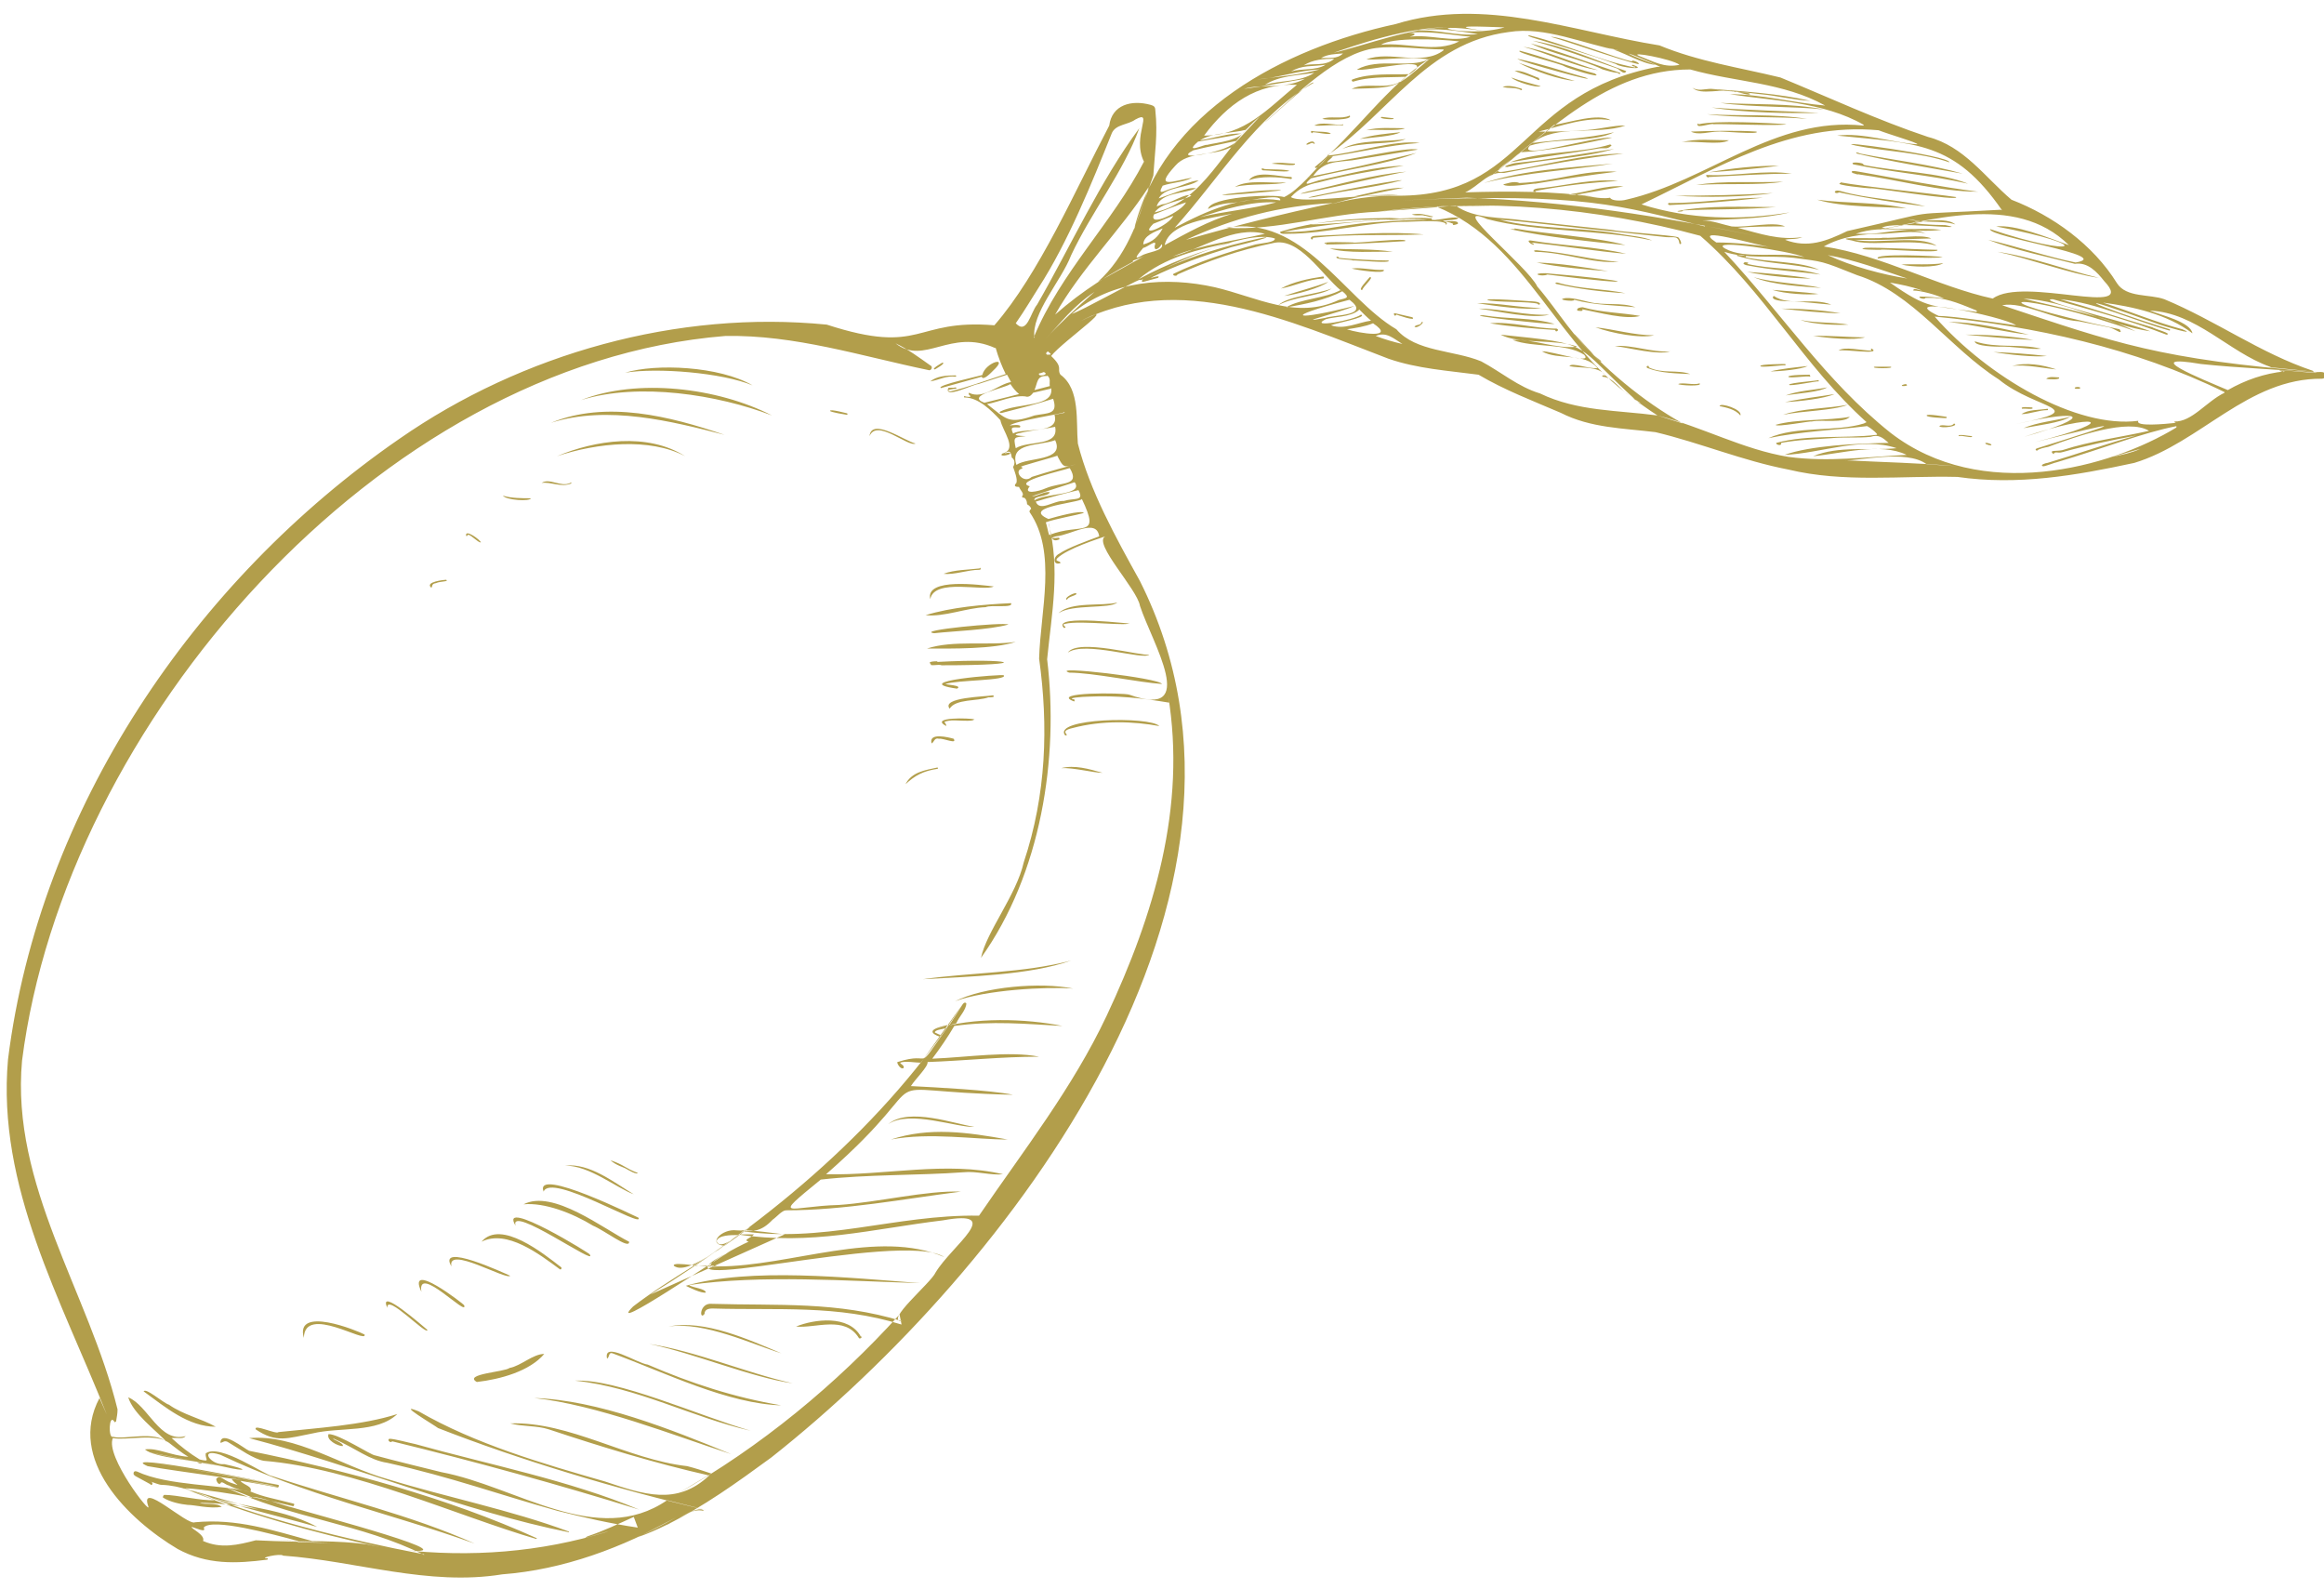 <?xml version="1.0" encoding="UTF-8"?> <svg xmlns="http://www.w3.org/2000/svg" id="Calque_1" version="1.1" viewBox="0 0 348 237.9"><defs><style> .st0 { fill: #b29e4b; fill-rule: evenodd; } </style></defs><path class="st0" d="M342,55.7c-3-.7,5.1.3,4.9.1-5.7-.5-11.6-.7-17.3-1.3-9.5-1.6,0,2.2,4,3.9,2.6-1.5,5.5-2.5,8.5-2.8ZM314.3,41.6c-5-1.2-10.2-3.2-15.2-3.9,4.8,1,10.9,3.3,15.2,3.9ZM277.9,21.8c4.5.9,9.7,1,14,2.5.1-1-18.5-3.5-14-2.5ZM278.6,23c-.5-.2-.9-.3-.5,0,5.1,1.2,10.7,2.1,15.8,3-4.8-1.4-10.3-2-15.3-3ZM279,24.6c.2-.2-2.1-.5-1.5,0,5.7,1.2,11.5,1.6,17.2,2.9-4.2-1.7-10.7-1.8-15.6-2.8ZM278.3,26.1c5.8.8,12.2,2.6,17.9,2.6-5.5-.7-11.7-1.9-17.3-2.9-.2,0-2.1-.5-1.5.1.2,0,.9.4,1,.1ZM326.1,63.3s0,0,0,0c0,0,0,0,0,0ZM339.9,54.9c-6.2-2.2-11-8.1-18-8.4,1.8.7,6.1,1.7,6.4,3.4-3.8-2.9-9-4-13.4-4.6,4,1.3,7.8,2.9,11.9,4,2.6,1.1-3.2-.6-3.4-.7-15.1-5.5-10.5-3,1.5.7.1,0,0,.2,0,.2-5.4-1.5-10.7-4.1-16.4-4.7,4.6,1.3,9.3,2.9,13.8,4.2.2.2,3.2,1,2.1,1.1-5.4-2.1-11.3-3.7-17-5.3-3.2,0,11.5,3.5,14.6,4.8-6.3-.9-12.6-4.6-19-4.9,5.6,1.4,12.2,2.6,16.8,4.9-17.2-6.1-26.8-5.5-2.4-.3.6,1-.7-.1-1.6-.3,0,0-4.5-.9-4.5-.9-3.7-.2-8.3-3-11.5-2.4,17.1,5.7,23.6,8.1,47.3,10,0,0-7-.7-7-.7ZM275.6,27.4c-1.2.3,4.2.8,4.5.8,0-.2,13.5,2,12.8,1.3-3.3-.5-14.2-1.6-17.3-2.2ZM273.2,16.4c-5.1-1-10.6-.7-15.6-1,4.7.7,11.3.5,15.6,1ZM275.4,28.8c4.2.9,8.7,1.6,12.9,2.1-4.1-1.1-8.6-1.1-12.7-2.3-1.2-.3-1,.6-.2.2ZM259.9,13.7c.1,0,2.5.8,2.1.3-.4-.2-5.3-.5-5.8-.6,2.5.2,5,.4,7.4.7,2.4.2,5.1.9,7.5,1-4.8-1.1-9.8-1.4-14.9-1.8-.9,0-2,.4-2.8-.2,1.2,1.3,4.6,0,6.5.7ZM272.4,16.9c-5.3-.3-10.9-.4-16.1-.8,4.9.8,11.7.9,16.1.8ZM310.8,58.2h.6c.5-.4-1.2-.3-.6,0ZM251.5,9.7c-1.2-.9-7.9-2.1-6-1.3,2.1.8,3.7,1.8,6,1.3ZM270.6,17.8c-4.9-.8-10.1-.4-15-.7,4.5.6,10.8.3,15,.7ZM285.5,31.2c-4.4-1-8.9-.7-13.4-1.3,4,1.2,9.8,1,13.4,1.3ZM245.2,9.4s0,0,0,0c0,0,0,0,0,0ZM291,39.4c-2.1.3-4.3.1-6.3.2,1.6.4,5.2.5,6.3-.2ZM308.3,56.5c-.6,0-1.4-.2-1.9.2.2.1,2.3.2,1.9-.2ZM281.2,38.7c2.4-.4,7.4.1,9.7-.2-.5-.2-10.5-.6-9.7.2ZM277.4,36.1s0,0,0,0c0,0,0,0,0,0ZM279.3,37.1c-1.6.3,1.9.3,2.3.3,0-.2,9.1.6,8.5,0-1.8,0-9.2-.4-10.8-.3ZM307.9,55.3c-2.1-.7-4.5-1.1-6.6-.5,2-.3,5.1.4,6.6.5ZM277.3,36c3,1,8.8-.4,12.7.8-2.6-1.7-8.8-.2-12.3-.9.8,0,3.3,0,4.2,0,0,0,7.3-.2,7.3-.2-1.5-.7-5.1,0-7.3-.1-.5.2-8.1-.2-4.6.4ZM254.4,18.7c0-.2-.2-.3-.2-.1-.2.7,2-.2,2.4,0,.7-.1,10.1.3,10.9,0-2.5-.2-10.7-.6-13.1,0ZM306.5,53.3c-2.6-.3-5.4-.5-8-.6,2.3.4,6.2.8,8,.6ZM303.8,50.1c-3.8-.9-8.1-1.9-12-1.9,3.7.4,8.8,1.6,12,1.9ZM305.6,52.2c-3.3-.8-6.6,0-9.9-1.1,0,.8,3.6.8,3.6.8,2-.1,5,.5,6.4.3ZM304.5,50.9c-3.3-.6-7-.8-10.2-.8,3,.3,7.7.7,10.2.8ZM296,46.5c-2-.8-4.2-1.8-6.4-1.9,0,0-1.3,0-1.3,0,0,.3-1.2,0-.8-.2,1,0,2.6.1,3.6.3-1.2-.6-3.5-1.2-4.6-1.2,0-.5.9,0,1.3,0-1.5-.6-3.2-.9-4.8-1.2,5.8,4.1,6.3,3.4,13,4.4ZM301.9,48.7c-2.1-1.4-18.6-4.7-11.6-1.4,2.1,0,9.4,1.1,11.6,1.4ZM263,19.7c-2.6-.2-7.3-.1-9.8,0,1.1.6,2.8,0,4.1,0,0-.1,6.5.5,5.7,0ZM320.5,67.2c-1.4.4-2.8.8-4.2,1.2,1.4-.3,2.9-.6,4.2-1.2ZM333.1,58.7c-13.5-6.6-28.5-9.9-43.4-11.3,8,9.1,21.3,16.8,30.5,15.6-.5.9,3.8.5,5.7.3-.1,0-.3,0-.3-.2,2.6.1,4.8-3,7.5-4.3ZM244.4,9.2c-2.2-.4-10.4-3.7-12.2-3.7,3.1.9,10.1,3.4,13.1,4.1.5-.1-1.1-.8-.9-.4ZM309.8,36.7c-8.1-8-20.9-3.6-31.1-1.8,0,0,10.1-1.9,10.1-1.9,1.3,0,3-.2,4,.6-2.2-.7-4.8-.1-7.1-.8,0,0,1.8.3,1.8.3-3,.4,2.7.6,3.8.6,4.4.9-7.9-.7-9.5.4,2.9.4,6.1,0,8.9.3-4.1.6-8.7-.9-12.8.6,0,0,1.2,0,1.2,0,2.5.2,6.8-1.3,9.3,0-1.5-.6-5.4,0-6.5,0-3.1,0-6.1.4-8.8,1.9,8.7,1.3,17,6,25.3,7.8,4.6-3.4,22,3,16.7-2.6-1.1-1.4-2.5-2.9-4.4-2.6-3.9-1-9.2-2.1-13-3.6,4,.9,9.1,2.6,13.1,3.4,6.1-1-13.1-3.8-12.8-5,13.1,4.4,16.2,2.5.9-.4,2.9-.3,7.6,1.6,10.9,2.8ZM258.9,21c-2.5,0-4.8-.3-7.1.3,2-.3,5.7.5,7.1-.3ZM285.6,41.7c-3.9-1.3-7.9-2.8-11.9-3.5,3.6,1.7,8.2,2.9,11.9,3.5ZM304.3,61c-.3,0-1.9-.2-1.5.2.4-.1,1.9.2,1.5-.2ZM266.4,24.8c-3.5,0-7.2.4-10.5,1,3.2-.2,7.8-.6,10.5-1ZM244.8,10.1c-5.2-1-10.2-3.4-15.4-4.7-.6-.2-.9-.1,0,.2,4.2,1.3,8.5,2.5,12.6,4,.5.5,5,1,2.5.1-.4.1.2.3.4.3ZM306.6,61.2c-1.3.2-2.9.1-3.9.8,1.2,0,2.6-.6,3.9-.6.1,0,.1-.2,0-.2ZM243.4,10.6c-4.3-1.5-9.3-3.8-13.9-4.5,4.1,1.1,8.4,2.7,12.5,4.1.5.1,1.1,1.1,1.5.5,0-.1-.1-.2-.2,0ZM255.9,26.5c4.1-.2,8.4-.5,12.4-.5-4-.6-8.5.4-12.6.2-.6-.1.2.7.2.2ZM242.6,10.9c-4.4-1.4-9-3.2-13.4-4.4,3.2,1.6,7.5,2.3,10.8,3.9.3.1,1.7.5,2.2.5,0,0,.5.4.4,0ZM310,62.4c-2.3.6-4.9.8-7,1.7,2-.4,5.6-.8,7-1.7ZM239.3,10.5c-3.7-1-7.5-2.9-11.2-3.5,3.4.9,8.1,3.1,11.2,3.5ZM267,27.2c-4.3.2-9-.2-13,.5,4-.3,9.6.1,13-.5ZM238.8,11c-3.2-.8-8-2.6-11.2-3.4-1,.2,6.3,2,6.6,2.3.2.2,6.2,2.1,4.6,1.1ZM237.4,11.6c-3.6-1-6.8-2.1-10.2-2.8.5.5,12.8,3.8,10.2,2.8ZM235.8,12.1c-2.8-.7-5.7-1.8-8.4-2.7,2.2,1.2,6.3,2.6,8.4,2.7ZM230.5,11.7c-1.2-.4-2.5-1.2-3.7-1.1,1.1.5,2.5.8,3.6,1.4.1,0,.2-.2,0-.2ZM265.5,28.9c-4.7.3-10,.4-14.6.4,4.4.3,10.8.2,14.6-.4ZM230.7,12.9c-1.4-.4-3.1-.8-4.4-1.3.7.7,3.9,1.6,4.4,1.3ZM297.4,66.5c0,0,.8.3.8.1,0-.2-1.3-.5-.8-.1ZM261.4,38.5c.4-.3-1.5-.5-1.3-.2,3.9,1.2,8.3,1.1,12.3,2.1-2.7-1.3-7.6-1.1-11.1-1.9ZM225.3,4.1c-3-.1-9.4-.4-3.2.5-10.8-1.4-2.7,1.2,3.2-.5ZM250.1,30.4c-.3-.1-.5.2-.1.3,4.6-.2,9.5-.6,14-1.1-4.5,0-9.3.8-13.9.8ZM251.9,31.5c4.6-.2,9.5-.1,14-.5-4.6,0-10.3-.3-14.7.6,0,.2,1.2,0,.7-.1ZM265.2,37c-2-.2-12.3-3.4-8.2-.7,2.7,0,5.6.3,8.2.7ZM261.6,39.5c.6-.2-.4-.3-.4-.2-.3.2,0,.3.3.4,4,.8,7.4.9,11.1,1.4-3.6-1.1-7.1-.7-11-1.6ZM270.2,38.5c-2-.9-14.5-2.8-11.9-1.3,3,1.7,8.1.4,11.9,1.3ZM285.4,57.5c-.2,0-.9.2-.5.3.2,0,1,0,.5-.3ZM283.1,54.9h-2.4c-.8.3,3.2.3,2.4,0ZM272.3,44c-2.3-.3-4.7-.4-6.9-.6,1.9.6,5.4.8,6.9.6ZM271.2,41.7c-3.1-.5-6.6-.8-9.6-1,2.8.6,7.2,1,9.6,1ZM272.7,43.1c-3.3-.7-6.9-.7-10.1-1.6,2.8,1.2,7.5,1.4,10.1,1.6ZM227.9,13.3c-.9-.3-2-.6-2.9-.3.9.3,1.9,0,2.8.5.1,0,.2-.2,0-.2ZM295.3,65.3c-.4,0-2.2-.4-2,0,.5-.2,2.1.4,2,0ZM291.4,62.4c0,0-2.9-.5-2.9-.2-.1.3,2.8.4,2.9.4.1,0,.2-.2,0-.2ZM274.2,45.6c-2.7-1.1-6.3.3-8.6-1.3-.7.7,1.7.8,1.9.8,2.1,0,5.1.4,6.6.5ZM292.6,63.4c-.5.7-1.8,0-2.2.4.2.4,3.1,0,2.2-.4ZM276.8,48.6c-2.4-.4-4.9-.2-7.2-.7,1.9.7,5.6.8,7.2.7ZM280.3,52.5c-1.5,0-4.2-.7-5,0,.7-.3,6.5.7,5-.3-.2,0-.2.2,0,.3ZM275.6,46.9c-2.9-.5-6.1-.7-8.9-.7,2.6.3,6.7.7,8.9.7ZM299.8,31.5c-7.2-10.4-12.9-10-24.7-11.2,3.8-.5,8.4,1.1,12,1.3.2-.2-4.3-1.5-5.8-2.1-13.3-1.2-24,5.6-35.5,11.1,7.3,2.3,14.8,2.4,22.2,1.2-4,1-8.8,1-13.1,1.2,1.5,0,3,.6,4.4.9,2.4.2,6.3-.8,8,0-2.3,0-5,0-7.1.2,3.4.9,6.2,1.9,9.7,1.4-1,.4-2,.2-2.6.4,3.4,1.3,6.2.2,9.3-1.3,15.1-3.4,7.3-2.3,23-3.2ZM221.3,5.1c-3.1-.5-6.3-1-9.5-.5,3.4-.3,6.3.9,9.5.5ZM279.3,50.5c-2.5,0-5.3-.3-7.8-.2,2.2.3,6.1.7,7.8.2ZM220.2,5.5c-3.3-.3-6.5-1-9.9-.5.8-.2,2.5,0,.8.5,3.1-.4,6.3.9,9.1,0ZM325.9,63.8c-5.1,1-10.5,3.2-17.9,5.4-.2,0-1.9.7-2.1.6-.5-.2.5-.5.7-.5,4.4-1.3,8.9-2.9,13.3-4.1-3.7.7-7.5,1.5-11.1,2.5-.7.2-1.1-.2-1.3.3-.8-.7.4-.4,1.3-.6,4.3-1.4,8.6-1.9,13-2.9-3.1-1.9-10.8.8-15.1,2.4-.5.1-1.5.3-1.7.6-.3-.2-.2-.3.1-.4,14.1-4.4,12.6-4.1-.4-.9,13.5-3.4,9-4.4-1.6-.8,10.5-3,9.2-4.3-1.3-1.9,11.8-2.4,3.1-2.1-2.5-6.7-7.4-4.7-12.9-13-21.2-15.6-5.5-2.2-5-2-9.5-2.6-3.6-.4-7,.2-10.4-.9,8.6,9.2,15.1,19.3,24.9,27.1,13.6,10.5,32.8,5.3,42.8-.8ZM218.5,6.2c-3.3-.4-10.1-.6-11.7.5,3.8-.4,8.2,1.3,11.7-.5ZM206.2,6.8s0,0,0,0c0,0,0,0,0,0ZM241.2,21.6c-4.4,1.4-10.7,1-15.1,2.7,4-.7,8.8-1.3,12.9-2,1.4-.3,1.5.2,2.3-.5,0,0,0-.2-.2-.1ZM271,56.1c0,0-3.3,0-3.2.3,0,.3,3.1-.2,3.2,0,.1,0,.1-.2,0-.2ZM225.7,25c5.2-1.2,10.9-1.2,16-2.7-4.7.7-9.8,1.6-14.7,2.1-.3,0-2.4.6-1.3.6ZM272.3,56.9c0,.1-4.4.4-4.4.7,0,.3,4.3-.6,4.4-.5.1,0,0-.2,0-.2ZM270.7,54.8c-1.9.2-3.9.4-5.6.8,1.5,0,4.6-.3,5.6-.8ZM229.9,28.6c4-.8,8.5-1.3,12.4-1.5-3.5-.4-7.5.6-11,1-.4.1-2.1,0-1.6.7.1,0,.3,0,.2-.2ZM267.3,54.5c0,0-3.8,0-3.7.3,0,.3,3.6-.2,3.7-.1.1,0,.1-.2,0-.2ZM273.6,58c-2,.4-4.4.5-6.2,1.2,1.7-.3,5.1-.5,6.2-1.2ZM217.2,4.1c-6.2-.2-14.9,2.9-17.5,3.8,4.8-1.1,11.8-3.9,17.5-3.8ZM227.5,27.4c-.8-.4-2.2.2-2.4.2.4.6,4.7-.2,4.8-.1,4.1-.7,8.2-1.3,12.2-1.8-5-.3-9.3,1.5-14.6,1.7ZM274.7,59c-2.4.4-5.1.7-7.4,1.2,2.1-.1,5.8-.5,7.4-1.2ZM241.5,24.5c-6.4.6-13.3.9-19.3,2.9,6-1.6,13.7-2,19.3-2.9ZM201.1,8c-1.2.1-2.3.1-3.3.7,1.2-.1,2.4.2,3.3-.7ZM288.5,69.5c-3.1-2.3-10.4-.4-12.3-.6,5.6.3,11.3.4,16.8.9,0,0-4.5-.3-4.5-.3ZM276.7,60.6c-3.2.6-6.8.5-9.7,1.5,2.9-.6,7.4-.6,9.7-1.5ZM208.6,17.7l-1.7-.2c-.8.3,2.4.5,1.7.2ZM277,62.4c-3.2.6-8,.3-11.1,1.2,0,.4,5.3-.6,5.4-.5,1.7-.3,4.8.3,5.7-.7ZM199.8,8.8c-1.6,0-3.2.1-4.6,1,1.3-.4,3.2.2,4.6-1ZM279.1,18.7c-6.1-3.5-13.7-3.6-20.1-4.6,4.8,0,9.5,1.3,14.3,1.7-6.3-3.5-13.5-3.5-20.2-5.4-12.4,0-21.1,9.3-30.4,16.4,0,0,10-8.1,10-8.1,2.5-.4,6.6-1.8,8.5-.7-3.7-.6-7.5.9-10.8,1.7,2.1,0,4.3,0,6.5-.2,2.1,0,4.8-.8,6.5-.7-4.4,1.5-10.3-.3-13.9,2.6,3.2-.4,8.4-.7,12.2-1.6-3.2,1.6-8.7.8-12.6,2-2.2,2.3,9.5-1.4,12.3-1.2-3.7.8-9.4,2-13.8,2.2-.8,1-5.1,3.3-2.4,2.9,5.8-.9,12.1-2.7,17.9-2.7-5.7.6-12.1,1.8-17.9,2.9-2.3-.3-3.8,2-5.8,2.9,6.6-.2,13.2-.2,19.7.7,0,0-4.2-.4-4.2-.4,2.7-.3,5.5-1.4,8.2-1.2-2.3.4-5,.9-7.3,1.3,1.7,0,3.8.7,5.3.4.2.5,1.7.5,2.4.3,12.3-2.8,22.2-12.5,35.5-11.1ZM229.2,36.3c4.7.5,9.7,1.3,14.3,1.7-4.5-1.1-9.6-1.2-14.3-2-.3,0-.4,0-.2.3.4.4,1.2.5.3,0ZM226.8,34.3c-.2,0-.8,0-.7,0,5.4,1.2,12.4,1.9,17.3,2.4-4.1-1.2-12.3-1.7-16.6-2.5ZM255.3,33.9c-12.8-3.1-17.8-5.1-45.5-3.9,0,0,9.8-.4,9.8-.4,14.8.5,29.3,2.8,43.8,5.8,0,0-8.1-1.6-8.1-1.6ZM229.9,37.7c4.7.1,8.3,1.8,12.5,1.5-4.2-.3-7.3-1.3-12-1.7-.4-.1-1,0-.5.2ZM198.5,9.7c-2.2.3-3.4,0-5.2,1,1.7-.5,3.7-.1,5.2-1ZM210.4,19.2c-1.9,0-4.1-.2-5.8.3,1.6-.2,4.7.2,5.8-.3ZM240.8,40.6c-3.5-.6-7.3-1.2-10.7-1.3,3.1.7,8,1.1,10.7,1.3ZM257.5,60.8c1,.2,2.4.5,3.1,1.4.4-.9-3.1-2-3.1-1.4ZM233,42.5c3.5.8,7,1.2,10.4,1.4-3.3-.7-6.8-.6-10.2-1.6-.2,0-.4,0-.2.2ZM197.6,10.4c-3,.1-6.4,1.3-9.4,1.5,3.1-.4,6.4-.7,9.4-1.5ZM231.7,41.1c15,1.9,13.2.9-.3-.2-2.4,0-.5.6.3.2ZM209.7,19.8c-2,.2-4.3.4-6.1,1,1.7-.2,5.1-.4,6.1-1ZM254.5,57.4c-.9.3-2.6-.2-3.2.1.2.2,3.7.4,3.2-.1ZM236.4,46.3s0,0,0,0c0,0,0,0,0,0ZM236.9,46.3c2.6.5,6.6,1.6,8.7,1-2.8-.5-5.8-.5-8.6-1.3-.3,0-1,.1-.8.5,0,0,1.1.2.7-.2ZM235.8,44.9c2.9.8,6.2.8,9.1,1.1-2.1-.8-4.7-.2-7-.8-.9-.2-2.9-.8-3.8-.5-.9.2,1.7.5,1.6.2ZM246.9,54.9c0-.3-.6,0-.2.2,2,.8,4.5.8,6.4.9-1.9-.7-4.2,0-6.2-1ZM202.1,17.3c-1.2.6-3,0-4.1.5.5.2,4.7.2,4.1-.5ZM247.7,50.2c-3.1,0-5.9-.9-8.8-1.2,2.5.9,6.7,1.7,8.8,1.2ZM250.1,52.6c-2.8.2-5.6-1-8.3-.8,2.4.3,6.4,1.4,8.3.8ZM196.8,10.9c-2.5.4-5.2.4-7.4,1.8,2.4-.7,5.3-.4,7.4-1.8ZM201,18.7c-1.4,0-3.1-.5-4.2.1,1.3.1,2.8-.2,4.2,0,.1,0,.2-.2,0-.2ZM210.5,20.8c-2.5.5-7,0-9.5,1.5,2.5-1.1,7.8-.6,9.5-1.5ZM195.4,11.8c-3,.5-6,1.1-9.1,1.5,2.7-.8,6.1.1,9.1-1.5ZM196.6,19.8c.7,0,2.2.4,2.7.2-.6-.4-2.2-.2-2.9-.4-.2,0,0,.5.1.3ZM214.5,32.4c-1.3-.3-1.7-.5-3.1-.3.7.3,1.5,0,1.9.2,0-.1,1.5.5,1.2,0ZM279.5,63.2c-9.4-8.4-15.3-19.6-24.9-27.9-15.5-4.2-32.2-5.7-48.3-3.6,0,0,11.7-.9,11.7-.9,2.8,2,6.9,1.7,10.1,2.2,0,0,13.1,1.4,13.1,1.4,1.3.3,9.1.8,10,1.1.2-.1.9,1.3.3,1-.2-1.3-.8-.9-2-1,0,0-8.4-.9-8.4-.9-2.5-.2-14.2-1.6-16.5-1.7,5.4,1.4,12.1,1.1,17.9,2.1,1.6.3,3.5.4,4.9,1-7.9-1.7-17.1-1.2-24.7-3.2-6.3-2.7,6.1,7.1,7.5,10.1,3.2,3.7,5.6,8.1,9.5,11.1.7,1.2-4-4.2-4-4,4.3,5,10.3,10.1,16.3,13.4,0,0-3.8-1.2-3.8-1.2,6.7,1.7,12.8,5.1,19.6,6.2,5.9.8,11.9,0,17.7-.3-3.9-1.9-9.7-.2-14,.2,3.8-1.6,8.4-.8,12.5-1.2-5.2-1.8-11.4.8-16.8,1,4-1.4,10.6-1.7,15.6-1.8-.9-.8-1.5-1.3-2.7-.9-1.9.2-3.9,0-5.9.2-2.7.2-4.7.2-7.5.7-.1,0,.1,0,0,.2-.1.3-.9,0-.7-.2,4.9-1.3,10-.6,15-1.2.5,0-1.5-1.5-1.5-1.3-4.8.6-10,.8-14.7,1.8,4.2-1.9,10.2-.9,14.3-2.2ZM196.8,21.4c-.1-.5-1.1,0-1.2.2.2.2.6-.2.9-.2.2,0,.3.3.4,0ZM230.3,45.5c0,.2.3.1.3,0,0-.4-1.5-.4-1.5-.4-.1,0-6.4-.5-6.4-.2.9.4,6.7.2,7.6.6ZM230.8,46.1c-3.2,0-6.5-.8-9.6-.7,2.7.4,7.3,1.1,9.6.7ZM232,47.1c-3.5.2-7.2-.9-10.6-.9,3,.4,8.1,1.6,10.6.9ZM200.9,30.3c-.2,0-.3,0-.5,0,.2,0,.3,0,.5,0ZM232.9,49.5c.1.3.7-.1.2-.3-3.2,0-6.9-1.1-10-.8,3.1.5,6.5.8,9.8,1ZM222.1,47.2c-3.2,0,9.9,1.4,10.7,1.3-3.4-1-7-.7-10.7-1.3ZM193.9,24.5c-1.1,0-2.4-.3-3.5,0,.6,0,3.8.5,3.5,0ZM196.8,29.5c4.5-1,9-1.4,13.1-2.5,0-.3-18.1,3.2-13.1,2.5ZM195.7,28.7c-5.4,1.5,13.8-2.9,14.9-3-4.9.4-10,1.9-14.9,3ZM189.1,25.5c.8,0,3.2.3,4,.1-.6-.3-3-.2-3.8-.3-.3-.2-.6,0-.2.2ZM194.2,12.7c-6-.3-10.4,2.9-13.9,7.6,6.1,0,9.5-4,13.9-7.6ZM248.6,10c-5.1-2.4-7-2.7-.7-.3-2-.1-4.9-2-7.3-2.6,0,0,2,.5,2,.5-5.5-1-11.2-3.7-16.7-2.8-12.3,1.6-18,12.3-27.2,18.5,4.4-.4,10.1-2.4,13.9-1.9-4.7.3-9.3,1.5-13.9,2.1,0,0,.9-.1.9-.1-.3.4-1.5,1.2-.4.8,2,0,11.6-2.3,13.1-1.8,0,0-9.8,1.6-9.8,1.6-2.5.3-4.3.1-5.9,2.4,0,0-1.1.2-1.1.2,5.5-1.1,11.1-2.4,16.6-3.7-4.3,1.7-10.8,2.5-15.8,3.8-1.6,1.4.1.6,1.2.3,4.1-.9,8.6-2.1,12.7-2.2-4,.7-8.6,1.4-12.7,2.5-1.7.3-3,.9-4.2,2.2,1.5,1.1,11.8-.6,16.2-.3,0,0-6.7.2-6.7.2,2.4-.5,5-1.3,7.4-1.3-3.9.8-8,1.5-11.9,2.8,3.2-1.1,7.8-1.7,11.1-1.6,19.2,0,18-15.3,38.8-19.3ZM213.7,32.9c-6-.1-11.7-.2-17.6.7,4.8,0,12.4-1.2,17.6-.7ZM193.3,26.5c-1.6,0-5.2-1.1-6.3.5,1.7-.7,4.6-.5,6.3-.2.2,0,.2-.3,0-.3ZM198.5,36.6c0,0,0-.1,0-.2.2,0,.1.1,0,.2ZM198.5,36.6c3,0,9-.3,11.9-.5.7-.6-7.8.4-7.8.2,0,0-5.3-.2-4.1.2ZM208.6,37.7c-3.1-.5-6.5-.3-9.5-.5,2.6.8,7.1.4,9.5.5ZM207.2,40.4c-1.6.1-3.3-.4-4.8-.2.6.2,5.2.9,4.8.2ZM196.6,35.6c5.4-.6,11.3-.3,16.6-.5-5.1-.5-10.8,0-16,.2-1.6,0-.6,1-.6.3ZM200.4,38.5c0-.2-.3,0-.3,0,0,.4,2.1.3,2.5.5,0-.1,6,.5,5.3,0-1.6,0-5.9-.2-7.4-.4ZM186.7,19.4c-2.2.6-5.1.4-7,1.6,2.1-.3,4.3-1.1,6.2-1-2,.5-4.4.8-6.5,1.2-2.3,2,1.2.3,1.3.5,1.6-.4,5.1-.6,5.9-2.4ZM192.6,27.3c-2.4.2-5.7-.5-7.7.7,2.1-.6,6.1-.2,7.7-.7ZM212.9,48.2c-.2.6-.7.3-1.1.7.4.4,1.7-.8,1.1-.7ZM209.1,47.1c0,0,3.1,1.1,2.4.4-.4-.1-2.2-.5-2.6-.6-.4-.1,0,.6.1.3ZM205.1,41.5c-.4.5-1.9,2-1.1,1.9,0-.4,1.9-2,1.1-1.9ZM185.1,21.1c-1.8.4-4.4.9-6.4,1.4-3.5,1.8,5.6.2,6.4-1.4ZM214.4,32.7c-2.1-.2-4.1-.1-6.1,0,0,0,5.5,0,5.5,0-7.9-.2-15.3-.1-22.1,2-.1.4.8.3,1.1.3,6,0,11.9-1.8,17.9-1.8,1.1,0,6.2-.4,5.8.5,1.6-1.4-9.7-.5-11.1-.4-4.3.3-8.9,1.6-13.2,1.4,6.7-1.2,13.6-1.9,20.4-1.9,0,0-9.3.2-9.3.2,4,0,12.3-.5,14.3.5-.3.4.8,0,.7,0,.2-.6-1.5-.3-2.1-.4-.7-.2,2,0,2.2-.5-1.2-.2-2.7.4-4,.3ZM183.8,29.2c2.1-.1,12.5-1,5.8-.7-.8,0-9.1.8-5.8.7ZM191.4,35.9s0,0,0,0c0,0,0,0,0,0ZM245.6,60.3c-12.4-7.8-16.8-23.9-30.6-29.4,0,0,8.4-.1,8.4-.1-5.7-.2-11.5.3-17.1.9-7.6.3-15.2,2.9-22.7,2.4,11.5-2,17.5,10.5,25.5,15.2,2.9,3.4,8.6,3.1,12.7,4.8,3,1.6,5.5,3.8,8.8,4.8,5.6,2.7,11.6,2.5,17.6,3.3-1.4-.9-2.8-1.9-4.2-3-1.4-.8-2.4-2.7-4-2.8-.1,0-.1-.2,0-.2,0,0,.3,0,.4,0-1.1-1.5-3.8-1-5.4-1.4.4-.6,3,.5,4.2.3-1.9-2.4-5.9-1.1-8.3-2.5,1.3-.1,7.8,2.1,6.3.5-2.8-1.8-7.5-1-10.7-2.2,3.1-.2,6.5,1.4,9.7,1-3.2-1.2-8.7-.3-11.5-1.8,14.3,1.5,10.4.9,20.9,10.4ZM189.6,35.6s0,0,0,0c0,0,0,0,0,0ZM210,51.5c-1.3-.8-2.4-1.9-4-1.2,1.3.5,2.7.9,4,1.2ZM205.6,48.4c-1.2.5-2.6.7-3.9.9,1.8.6,7.5,1.5,3.9-.9ZM191.1,30.3c-3.9-.2-7.9,1.1-11.4,2.2,3.8-.9,7.7-1.2,11.4-2.2ZM198.1,41.4c-2.1.3-4.5.8-6.3,1.8,2.1-.4,4.1-1.4,6.3-1.5.2,0,.2-.3,0-.3ZM198.9,42.2c-2.1.8-4.5,1.4-6.6,2.1,1.9-.2,5.4-1.2,6.6-2.1ZM203.5,46.4c-1.2,1.1-3.8,1-5,1.4-2.7,1.4,4.4.1,5.3-.7,1.1.4-3.9,1.3-4.5,1.6,2,.7,4-.4,6-.7-.6-.5-1.2-1.1-1.8-1.7ZM202,44.9c-10.7,2.8-7.8,3.1.8.9-1.7.9-9.7,2.8-4.4,1.8,1.5-.5,6.9-.3,3.7-2.7ZM199.4,43.2c-2.3.9-6.5,1.1-8,2.5,2.3-1.3,6.4-1.4,8-2.5ZM216.1,7.4c-3.2,0-7-.6-10.1-.2-5.9.8-11.9,7-16.6,11.1.2,0,7.1-6.5,7.3-5.9-8.7,5-14.1,14.3-20.8,21.7,4.7-2.5,10.2-5,15.8-4.1.3-1.2-5.7.3-7.4.4-.8,0-2.6.4-3.4.9.2-1.8,9.6-2.3,11.4-1.8,2.3-1.1,4.7-4.3,6.7-6.2-.1,0-2,2.5-2.1,1.7,6-4.9,10.8-12.2,17.3-16.3-5.4,4.6-4.8,4.4-11.8,4.6,2.5-1.2,6.1.6,8.1-1.8,0,0,1.5-.1,1.5-.1-3.1.3-6.3-.1-9.3.8-.2.1-.4-.2-.2-.3,2.7-1,5.8-.7,8.6-.8,4.7-3.2-7.1-.2-7.9-.7,3.3-1.8,7.7-.1,10.7-1.5-3-.5-6.4.1-9.3,0,3.5-1.4,8.4,1.1,11.6-1.4ZM184.2,22.1c-2.6,1.3-6.3.5-8.2,2.7-3.3,3.6-.4,2.3,2.5,1.8-1.2.7-3,.7-4.4,1.2-.9,1.6.3.7,1.4.4,1.3-.3,2.7-1.1,4-1.2-1.6,1.2-5,.9-6,2.7,1.6-.5,4.5-1.8,5.6-1.5-1.7.8-5.3.6-5.9,2.7,0,0,.8-.3.8-.3,1.3-.1,3.6-1.8,4.4-1.3-1.6.9-4.5,1-5.5,2.5,7.5-1.7,10.2-9.8,15.8-14.4,0,0-4.4,4.7-4.4,4.7ZM199.6,30.4c-7.9.4-14.8,2.2-22,5.5,7.3-2.1,14.5-3.9,22-5.5ZM177.6,30.3c-1.6.5-3.2,1.2-4.8,1.8-.9,2.1,4.2-.5,4.8-1.8ZM175.7,32.3l-3,1.2c-2.3,2.3,2.4.2,3-1.2ZM184.5,32c-3.2.7-9.4,1.3-10.1,4.7,3.3-1.8,6.5-3.6,10.1-4.7ZM189.4,35c-4.7-1.2-9.3,2.2-13.8,3.4,4.6-1.9,9.2-2.3,13.8-3.4ZM174.1,34.2c-1.2.5-2.9,1.1-2.9,2.4,1.4-.4,2.2-1.1,2.9-2.4ZM173.9,36.6c-.2.5-1.1,1.2-1,.2.5-1.2-1.2.3-1.7.3-.3.4-1.9,2.1-.3,1.2.9-.6,3.4-.7,3.1-1.7ZM171.4,38.3c-.3.1-1.3.6-1.7.7-.5.6,1.3-.6,1.7-.7ZM184.4,36.3c-4.9,1-10,2.2-13.9,5.5,4.4-2.4,9.1-4.1,13.9-5.5ZM200.8,43.5c-2.9-2.4-6.3-8.1-10.2-7.1-5,1-9.8,2.7-14.3,4.7,0,.3-.8.2-.6-.1,3.7-1.8,8.3-3.3,12.3-4.4.9-.2,3-.3,2.9-.9-4.6-1.5-17.1,4.6-19.7,6.2,3.9-2.4,8.9-4,13.2-5.2,7-1.8,7-1.4,0,.3-3.9,1.2-8.3,2.7-12.1,4.6.2,0,1.6-.5,1.1,0-.4.1-1.8.5-2.2.6-.3,0-.3-.2,0-.4,0,0-.5.2-.6.1-.9.3-8.6,4.6-10.1,5.1,6-5.1,14.2-5.6,21.4-4,6.4,1.5,12.2,4.9,18.6,1.9,1.2-.3,1.7-.3.5-1.3-2.4,1.3-5.8,2-8.4,2.4,2.2-1.3,5.8-1.3,8.2-2.6ZM172,28c-4.3,6.6-10.1,12.2-14,19.1,4.1-3.6,8.2-6.2,13.4-8.8,0,0-7,3.9-7,3.9,4.2-3.8,6-8.9,7.6-14.2ZM163.9,43.7c-3.2,2.1-5.1,4.7-7.5,7.2,2.3-2.5,5-5,7.5-7.2ZM154.8,50.5c4-9.7,11.8-17.2,16.5-26.3-1.9-3.8,1.6-7.9-1.3-6.3-1.1.8-2.9.7-3.5,2-3,7.5-6.6,16.4-11,23.2-.9,1.4-2,3.3-3.4,5.3,1.7,1.8,2.2-1.6,3.2-2.8,5-8.7,9.5-18.6,15.3-26.4-2.3,6.4-7.2,12.6-10.2,19-1.5,3.9-6,8.7-5.5,12.4ZM156.9,52.6c-.2.2-.4.3-.1.5.7,0,.7,0,.1-.5ZM156.3,55.7c-.3.1-.5.2-.7.2-.3.6,1.7.2.7-.2ZM156.8,56.3c-1.6-.1-1.4,1-1.9,2.1,0,0,2.3-.6,2.3-.6-.1-.6.2-1.1-.4-1.6ZM157.3,58.2l-2.6.6c-.2.3-.5.6-.9.6-1.7-.4-4.3.8-6,1.1,2.9,2.2,3.1,3.1,7.1,1.7,2-.4,3.6-.1,2.8-2.5-2.8.9-4.5,1.3-7.6,2.1-.2.1-.6,0-.3-.2,2.6-1.3,8.1-.6,7.6-3.5ZM151.3,57.5c-1.1.7-6.8,1.7-3.9,2.8,0,0,1.2-.3,1.2-.3.9-.2,3.2-.8,4-1-.5-.4-.9-.9-1.3-1.5ZM141.1,54.3c0,0-1.8,1-1.1,1,0,0,1.8-1,1.1-1ZM159.4,61.7c-.5.3-7.4,1.3-8.2,2,0,0,2-.3,1.5.3-1,0-1.5-.2-1,.9,1.5-.9,7.1.2,6.2-2.8,0,0,1.5-.3,1.5-.3ZM147.2,56.1c0,.1-7.2,1.6-6.3,2,0,0,6.1-1.7,6.1-1.7.2.7,1.5-.7,1.7-.9,2.5-2.3-1.1-1.3-1.6.6ZM143.1,56.2c-1.4,0-2.8.1-3.8.9,1.3-.2,2.4-.9,3.8-.7.1,0,.1-.2,0-.2ZM158,63.9c-1.8.4-9,1.2-4.4,1.4-1.7.2-1.9,0-1.5,1.8,2-1.2,6.5-.2,5.9-3.2ZM158,65.9c-2.4.9-6.9.3-5.8,3.7,1.7-1.2,7.3-.5,5.8-3.7ZM158.4,68.2c-1.1.4-6.1,1.7-5.5,1.7.2,0,.3.3,0,.3-1.1.4.4,2.3,1.6,1.2,2.5-.8,5.8-1.7,6.6-1.9-1.9.6-1.9.4-2.8-1.3ZM160.1,70.1c-.8.3-8.5,2-5.9,2.7-1.1,1.3,1.3.8,2.4.3,2.4-1,5.2-.3,3.6-3ZM160.9,72.2c-1.5.5-4.7,1.5-6.4,2.1.9,0,1.9-.8,2.7-.6-.3.7-2.5.5-2.3,1.2,1.7-1.1,7.2-.7,6.1-2.6ZM152.2,72.8s0,0,0,0c0,0,0,0,0,0ZM152,72.8s0,0,0,0c0,0,0,0,0,0ZM161.4,73.4c-1.3.3-4.4,1.1-6.3,1.7.6,1.6,2.7-.2,4.2-.1,1.6-.5,3.1.1,2.2-1.6ZM153,74.6s0,0,0,0c0,0,0,0,0,0ZM154.2,76.8c0,0,0,0,0,0,0,0,0,0,0,0ZM154.1,76.8s0,0,0,0c0,0,0,0,0,0ZM161.9,74.8c-1.5.6-8.8,1.2-4.9,2.9,1-.3,5-1.4,5.3-.9-1,.3-4.4.9-5.7,1.4.2.6.3,1.3.5,1.9,4.8-1.9,7.8.7,4.9-5.4ZM137.1,66.4c-1.5-.3-6.6-4-6.9-1.1,1.1-2.7,5.8,1.7,6.9,1.1ZM126.9,61.9c0,0-2.6-.7-2.6-.4-.1.2,2.5.6,2.5.6.1,0,.2-.2,0-.2ZM161.1,88.8c-.5,0-1.9.8-1.3,1,0-.5,1.8-.7,1.3-1ZM167.3,90.2c-2.2.6-6.9-.2-8.8,1.6,2.1-1.4,7.7-.6,8.8-1.6ZM169.1,93.3c1.1.3-11.8-1.5-9.8.7.8,0-.6-.5.2-.6,2.2-.6,10.1.5,9.6-.2ZM172.1,98c-1.1.3-10.7-2.5-12.2-.3,2.5-1.8,11.4,1.2,12.2.3ZM146.7,85.1c-1.7.2-3.8.2-5.4.8,1.6.2,3.6-.6,5.4-.6.2,0,.2-.3,0-.3ZM160,100.6s0,0,0,0c0,0,0,0,0,0ZM160.1,100.7c3.5,0,10.6,1.5,13.9,1.7-.4-.9-17-2.8-13.9-1.7ZM148.8,87.8c-1.8-.2-10.3-1.4-9.5,1.9.6-3.2,8.1-1.1,9.5-1.9ZM112.7,57.7c-5-2.9-14.5-3.3-19.1-1.9,4.8-.8,14.6,0,19.1,1.9ZM151.4,90.3c-4.2.2-8.9.6-12.8,1.8,2.8.3,6.1-1.1,9-1.2.8-.4,4.2.2,3.8-.6ZM139.8,94.9s0,0,0,0c0,0,0,0,0,0ZM173.6,108.7c-1.4-1.5-16.1-1.2-14.1,1.4.9,0-1.1-.6,1.1-1.1,4.5-1.2,9.2-1,13-.3ZM139.9,94.8c2.6-.3,8.3-.5,11.1-1.3-.7-.4-14.2.9-11.1,1.3ZM152.1,96.1c-4.3.6-9.4-.3-13.3,1,3.8,0,9.9.1,13.3-1ZM140.4,99c-1.2,0-1.4.2-1,.4-.3.4,1.2,0,1.6.2,14.3,0,10.6-1.1-.7-.5ZM115.6,62.2c-8.2-4.2-20.2-5.6-28.6-2.3,8.7-2.7,20.5-.8,28.6,2.3ZM165.1,115.7c-2.1-.6-4.2-1.2-6.2-.7,1.9-.1,4.8.7,6.2.7ZM141.5,102.4s0-.1,0,0c0,0,0,0,0,0ZM141.5,102.4c0,0,0,0,0,.1,0,0,0,0,0-.1ZM141.6,102.4c1.6-.6,9.4-.5,8.7-1.3-.1-.2-14.7.9-7,2,1-.5-1.9-.6-1.7-.7ZM148.7,104.1c-1.2.2-7.8.3-6.5,2,.9-1.5,4.2-1.1,5.8-1.7.4,0,1.1,0,.7-.3ZM108.5,65.1c-8.2-2.8-17.7-5.2-26-1.8,8.5-2.7,18.2-.2,26,1.8ZM145.9,107.7c-.5-.2-6.9-.4-4.2,1,0-.6-.8-.6.4-.8.8-.2,3.9.3,3.8-.3ZM102.6,68.3c-5.7-3.6-13.5-2.4-19.2,0,6-2,13.9-2.8,19.2,0ZM142.8,110.6c-.7-.2-3.8-1-3.3.7.4-.2.4-.9,1.1-.7.7-.1,2.8.9,2.2,0ZM85.4,72.3c-1.4.7-3.1-.8-4.3,0,1.4-.2,2.9.7,4.4.1.1,0,0-.2,0-.2ZM140.4,114.9c-1.9.4-3.9.7-4.8,2.5,1.4-1.3,2.7-2,4.8-2.3.1,0,0-.2,0-.2ZM79.5,74.6c-1.3,0-3,0-4.2-.4.5.7,4.1.9,4.2.4ZM70,80.1c.3-.3,1.6,1.2,2,1.1,0-.3-2.4-2.1-2.2-1,0,.1.2,0,.2,0ZM66.8,86.8c-.2,0-3.3.3-2.2,1.2.2-.3,0-.6.7-.7.6-.3,2-.2,1.5-.5ZM160.7,148c-4.9-1-13.3-.3-17.7,1.9,4.6-1.7,13.6-2.2,17.7-1.9ZM160.4,143.8c-7.1,1.9-15.3,1.8-22.2,2.8,6.9-.4,16-.6,22.2-2.8ZM145.9,168.7c-2.9-.4-9.8-3-12.9-.4,3.2-2.2,10.5.6,12.9.4ZM150.9,170.6c-6.1-1.1-11.7-1.9-17.5,0,5.8-1.1,12.6,0,17.5,0ZM95.5,175.6c-1.9-.7-2-1.2-4.1-1.9.9.8,1.9,1,2.4,1.3,0,0,1.8,1.1,1.7.5ZM110.5,184.9c-1.1,0-2.9,0-3.2.9.4,1.3,2.5-.3,3.2-.9ZM128.9,200.1c-1.8-3.3-7-2.6-9.7-1.5,2.9.3,7.3-1.7,9.4,1.7.1.2.5,0,.4-.2ZM94.9,178.8c-3-1.8-6.6-4.7-10.3-4.3,3.7,0,7.6,3.3,10.3,4.3ZM102.9,192.3s0-.2,0-.1c0,0,0,0,0,.1ZM103.1,192.4c10.8-1.6,24-.6,34.7-.3-10.6-.8-25.5-2.4-35.1.4.4.2,2.4,1.2,3,1-.1-.6-2-.7-2.5-1.1ZM95.6,182.3c-.1,0-15.7-7.8-14.2-3.9,1.1-2.9,15.2,5.7,14.2,3.9ZM94.2,185.9c-3.8-1.9-11.4-7.9-15.8-5.6,3.1-.3,7.3,1.3,10.4,3.2,1.7.7,5.3,3.5,5.4,2.5ZM117,202.6c-4.8-2-11.5-5.1-16.9-4,5.4-.8,12.6,2.7,16.9,4ZM88.3,187.8c.6.2-13.8-8.7-11.1-4.3-1-3.3,12.5,6.3,11.1,4.3ZM118.7,207.1c-7.1-1.6-14.4-4.8-21.5-5.9,6.8,1.4,15.2,5,21.5,5.9ZM84,189.7c-2.6-2-9-7.2-11.9-3.8,3.8-1.9,8.7,1.9,11.7,4.1.2.2.4-.2.2-.3ZM117,210.4c-7.1-1.2-13.5-3.3-20-6.1-1.6-.2-6.7-3.6-6.1-.9.4-.2.2-1,.8-.8,7.9,2.9,17.3,7.6,25.4,7.8ZM76.4,191c-.9-.4-11-5.1-8.8-1.4-.7-3.2,8.2,2.1,8.8,1.4ZM86.1,206.7c9.4,1,17.5,5.5,26.3,7.5-7.9-2.3-20-7.8-26.3-7.5ZM69.5,195.4c0-.1-8.7-6.9-6.4-2-.7-4.3,7.1,4,6.4,2ZM109.5,217.7c-9-3.7-20-8.1-29.5-8.4,9.3,1,20.9,5.6,29.5,8.4ZM64,199.1c-.5-.4-7.5-6.6-6-3.3-.2-2.3,6,4.3,6,3.3ZM71.4,206.9c3.5-.4,7.9-1.6,10.1-4.2-1.7,0-3.5,1.8-5.2,2.1-.7.6-7,.9-4.9,2.1ZM54.6,199.8c-1.1-.6-10.5-4.4-9.1.5.1-5.1,9.5,1,9.1-.5ZM58.8,215.8c12.3,3,25,6.5,36.9,10.2-10.5-4.4-22.4-6.7-33.5-9.8-1-.2-3.1-.8-3.9-.8-.4.2.2.7.4.4ZM38.3,214c3.1,2.1,4.8,1.3,8.5.6,4.2-1,9.6,0,12.7-2.9-5.3,1.7-12.2,2.1-17.8,2.7-.3.4-3.8-1.3-3.4-.4ZM85.2,229.3c-8.9-3.3-18.2-5.1-27.3-7.9-6.7-1.9-13.6-6.7-20.6-6.1,15.7,4.1,32.3,11,47.9,14.1ZM80.4,230.3c-13.5-6.1-28.7-10.2-43.1-13.1-.7-.3-4.2-3.2-4.3-1.2.4,0,.6-.5,1.3,0,1.7,1,3.6,2.4,5.2,2.7,13.4,1.1,29.1,8.3,40.8,11.7ZM21.5,208.3c3.3,2.4,6.7,5.3,10.8,5.3-2.1-1.2-4.9-1.8-7-3.3-.8-.2-3.7-2.8-3.8-1.9ZM21.9,217.4s0,0,0,0c0,0,0,0,0,0ZM63.5,232.8c-9.3-4.7-20.1-5.5-29.6-10.1,0,0,5.8,2.1,3.2,1.4-1.9-.4-6.4-1.1-9.3-1.3,6.3,2.9,13.6,2.5,19.7,5.8-6.3-1.8-13.9-3.4-20.1-6,11.5,4.7,24.1,7.8,36.1,10.1ZM21,219.4c0,0-.1,0-.1,0,0,0,0,0,.1,0ZM30.3,230c0,0,0,.2,0,0h0ZM44.6,230.7c-3.7-1-12.9-3.5-14.1-2,.5.9-1.3,0-1.8-.1-.2.2,2.1,1.2,1.7,2.1,2.7,1.2,5.2.6,7.9-.1,3.6.2,7.7.2,11.3.4,0,0-5-.1-5-.1ZM149,52.1c-6.7-3-10.6,2.7-14.9-.7,1.9.9,3.5,2.1,5.2,3.3.5.2.1.9-.3.7-10.1-2.1-20-5.3-30.4-5.1C56.6,54.5,9.7,108.5,3.3,158.8c-1.7,18.7,10,34.7,14.3,52.2,0,.6-.1,1.1-.2,1.7,0,.2-.3.3-.3.1-.8-1.2-.9,2.6-.2,2.3,1.8.5,6.3-1,8.2.9-1.9-2-5.1-4.3-5.9-6.8,3,1.2,4.7,6.9,8.6,5.8-.4.5-1.2.2-2.1.3,1.3,1.2,2.7,2.3,4.2,3.2,1.7.4.8,0,.9-.9,2.1-1.6,9.1,3.4,10,3.4,10.2,3.4,20.7,5.8,30.3,10.1-13.1-4.7-25-7.1-38.1-13.3-3.3-1.1-1.5,1.6.6,1.4,3.7.8,3.5,1.2,0,.4-3.8-.7-9.8-1.8-11.4-2.2,0,0,8.1,1.6,8.1,1.6-.2.3-.6,0-.8-.1,0,0,4.1.7,4.1.7-4.1-1-10.4-1.3-11.9-2.6,1.8-.3,3.8.9,6.5,1.1-1-.6-2-1.4-2.9-2.1-2-1.5-6.3-.3-8.4-.7-1.2,2.7,5.9,11.8,5.3,10.2-1.4-4,5.9,3,7,2.4,6.3-.6,11.6,1.2,17.5,2.8,0,0-5.1-.1-5.1-.1,4.5.2,8.9,0,13.3.6,0,0,2,.4,2,.4-9.9-2.1-20.2-5-29.4-8.8,0,0,11.2,3.2,11.2,3.2-2.7-.6-5.9-1-8.8-1,.7.3,2.5-.1,3.3.6-1.9.3-4-.3-5.1-.3-1-.1-2.6-.4-3.7-1.1,0-.1,0-.3.2-.4,1.9,0,5.4.9,7.6.8-2.7-1.1-5.1-2.2-8-2.3-.4,0-1-.3-1.7-.5.2,0,.4.2.3.4,0,.1-.2.2-.3,0,0,0-2.2-1.2-2.2-1.2-.3-.2-.3-.3-.3-.4,0-.3.2-.4.5-.3,4.7,2.2,12.6,1.9,17.1,3.1-.9-.2-2.5-.5-3.3-1-.6-.1-1.1-.8-1.3-.3-.4.3-.7-.7-.6-.7.5-.7,1.2.3,2.2.6,1.8.6.6.3,0-.7,0,0,7,1.3,7,1.3-2.7-.8-15.2-2.3-19.5-3.1-5.3-2.3,20.3,2.9,19.5,2.8-5.2-.9-12.8-2.4-18.9-3.3,4.1.6,16.2,2.7,18.9,3.3.3,0,.1.4,0,.4-.9-.2-3.1-.6-5.6-1,.4.6,1.9.8,1.5,1.6,2.2.9,3.4,1,6.4,1.8.3,0,.1.4,0,.4-3-.7-4.6-1.1-6.2-1.4,1.5,0,4.7,1.3,6.1,1.6,3.2,1,28.7,7.7,16.1,6.3,10.6,1.2,21,.4,31.1-2.7.1-.1-4.6,1.4-3,.7,2.4-.8,4.7-1.9,6.9-2.9l.6,1.6c-4.1-.6-8-1.5-12-2.5-9-2.5-15.7-5-25.5-7.2-2.7-.4-4.6-2.1-8-3.6-.7-.1,1.7.7,1.3,1.1-.7,0-2.5-.9-2.1-1.8,1.6,0,6.4,3.2,7,3.2,2.5.7,8.7,2.2,9.9,2.5,11.2,2.1,23.3,11.4,33.8,4.2,0,0,6,1.5,6,1.5-13.4-3.1-28.3-7.6-40.3-12.3-.5-.4-6.6-4-2.9-2.5,8.5,4.9,18.5,7.8,27.9,10.5,5.7,1.9,10.7,3.7,15.6-.9-8-1.8-16.2-4.3-24-6.9-1.8-.6-4-.4-5.8-.9,8.9-.3,17.5,5.4,26.5,6.4,1.2.3,2.4.7,3.6,1.1,0,0-5,3-5,3,12.3-6.9,23.8-16.4,33.2-26.8,0,0,.3,1.5.3,1.5-9.7-3-18.4-2.1-28.3-2.4-.7,0-1.2.2-1.2.8-.8,1.1-.8-1.7,1.1-1.5,10,.3,18.7-.4,28.5,2.6-2.8.1,4.3-5.7,5-7.3,2.4-4,10.5-9.5,1.1-7.8-10.7,1.3-19.7,3.8-30.8,2.1,0,0,2.5,0,2.5,0-.5.6-1.7.8-.8,1.1-1.2.5-8.4,4.2-4.6,3.7,10.9,0,24-5.7,33.9-1.4-6.5-4.2-47.4,6.9-32-.9-1.5.8-19,12.7-14.6,8.3,5.6-4.3,12-7.5,17.5-11.9-1.8.8-9.1,7.6-11.4,5.8-.3-.8,5.3.5,6.5,0,0,0-3.6,0-3.6,0,1.6-1,3.1-2,4.7-3-2.7-.2-.4-2.6,1.8-2.3,2.5-.1,6,.5,7.2.6l-20.1,9c18-11.1,35.2-25.5,46.7-43.4,0,0-6.2,8.7-6.2,8.7-.8,0-2.4-.3-3.1,0,0,.2.7.4.5.8-.5.3-1.1-.9-.9-.9,5.6-1.8,2.4,2,7.4-5.1-.8.2-1.9.3-1.8.7.1,0,.4.2.7.3.2,0,.1.4,0,.3-2.5-.9,0-1.5,1.5-1.8.6-.9,1.2-1.8,1.8-2.8.1-.2.4-.7.7-.4,0,1-1.1,2-1.5,3,0,0-3.3.9-3.3.9,5.9-1.9,13.8-1.6,19.2-.5-5.5-.3-10.6-.8-16.2,0-1,1.7-2.1,3.3-3.3,4.9,5.2-.2,11.5-1.2,16-.3-5.6,0-11.1.6-16.7.8.1.7-1.8,2.5-2.5,3.6,3.9.2,11.8.6,15.3,1.3-23.7-.5-9.5-4.3-28,11.9,8.9.2,18-2,26.5,0-1.8.2-4-.5-5.9-.3-6.8.5-14.4.3-21.4,1.1-7.6,6.2-4.8,4,2.7,3.8,5.9-.4,13.1-2.2,18.3-2-8.6,1.1-17.5,2.8-26.2,2.8-.6,0-1.4,1-2,1.4-1.7,1.8-3,1.9-5.4,1.6,12.8,2.1,23.7-2.4,36.3-2.2,6.7-9.8,14-19.1,19.1-29.9,7.1-15.1,12-31.3,9.2-48.1,0,0,.2,1.2.2,1.2-4.2-.7-7.9-1.1-12.2-.9-.7,0-3.3.2-2.1.4.2,0,.1.4,0,.3-3.7-1.4,7.4-1.3,8.3-1,10.6,3.8,3.4-7.8,1.6-13.3-.4-2.5-7.1-9.4-5.2-10.4-.8.3-5.7,1.8-7.2,3.3-.4.5.5.3.5.7-1.1.4-1.2-.9-.2-1.4,1.3-.9,4.4-2,6-2.6-.4-2.8-4.2-.2-6.5,0-1.1.3-.3.3.4.2.2,0,.2.3,0,.3-1.5.6-1.1-1.8-1.5-2.5,1.8,6.9.5,13.4-.2,20.4,1.8,14.8-.9,32.1-9.9,44.7.8-3.9,5.3-9.4,6.4-14.3,3.4-10.2,3.7-20.4,2.3-30.5.2-7.2,2.7-15.9-1.4-21.9-.1-.1,0-.4.2-.5,0-.3-.4-.6-.6-.7,0-.4-.2-1.1-.7-1,0,0-.1-.2,0-.3.3-.3-.4-.9-.5-1.3-.5,0-.9-.1-.4-.6.2-.6-.3-1.8-.5-2.4.3-.4.3-1.1-.2-1.4-.1-.8-.3-1.2-1.1-.6.2,0,.7-.3.9,0-.3.3-1.8.5-1.2,0,2.4-.6,0-3.4-.3-5-1.4-1.5-3.3-3.4-5.4-3.4-.1,0,0-.3,0-.2.2.1,1.4.3.7-.2,0,0-.1-.2,0-.3,2.1,1.1,4.4-1.3,6.3-1.6-.2-.4-.4-.7-.6-1.1,0,0-4.3,1.4-4.3,1.4-.7,0-5.2,2.3-4.5.6.2-.1.8,0,1.1-.1.1,0,.2.2,0,.2-.2,0-1.8.2-.8.4,2.6-.6,5.8-1.8,8.3-2.6-.6-1.2-1.1-2.5-1.5-3.9ZM346.3,55.5c-7.8-2.6-14.5-7.5-22.2-10.7-2.2-.8-5.7-.2-7.1-2.4-3.6-5.8-9.6-10.1-15.8-12.5-4-3.4-7.1-8-12.5-9.4-7.5-2.5-14.8-5.9-22.1-8.9-6.2-1.5-12.3-2.4-18.1-4.8-13.1-2.1-26.2-7.3-39.5-3.2-16.7,3.6-34.9,13.1-39.2,30.8,0,0,2.9-8.1,2.9-8.1.2-3.3.7-6.2.3-9.8,0-.7-.5-.7-.7-.8-2.9-.8-5.8,0-6.2,3.1-5.1,9.7-10.5,22.2-17.2,29.9-12.2-1-10.6,4.6-25.1-.1-22.3-2.2-45.6,4.3-64,17.1C29.1,86.9,5.9,121.1,1.2,158.6c-1.7,19.1,8,36,14.8,53.2,0,0-1.1-2.5-1.1-2.5-4.9,9.2,4.3,18.2,11.7,22.6,4.4,2.4,8.8,2.2,13.4,1.6.1,0,.2-.2,0-.2-1.4,0,2-.8,2.4-.4,11,.8,21.7,4.6,32.8,2.8,9.2-.7,18-4,26-8.5,0,0-5.6,2.9-5.6,2.9,1.4-.5,2.8-1.1,4.2-1.8,1.9-.8,3.6-2.6,5.6-2.1-.8-1.1-4.8,1.9-5.6,2.1,5.5-2.7,10.5-6.3,15.7-10.1,35.7-28.2,78.7-84.4,55.2-131.2-3.6-6.5-7.5-13.5-9.3-20.6-.3-3.3.4-8.1-2.6-10.3-.6-.9.5-1-1.4-2.8,1.7-2.2,11.7-9.1,3.8-4.9,15.2-8.1,32-.3,46.7,5.3,4.3,1.5,9,1.8,13.5,2.4,3.9,2.3,8.1,3.9,12.3,5.7,4.5,2.3,9.4,2.3,14.2,2.9,6.7,1.6,13.1,4.3,19.9,5.6,8.3,2,16.9.9,25.3,1.1,9,1.3,17.7-.2,26.5-2.1,9.9-3,17-12.7,28.1-12.6.3,0,.5-.2.5-.5,0-.8-1.2-.4-1.7-.5Z"></path></svg> 